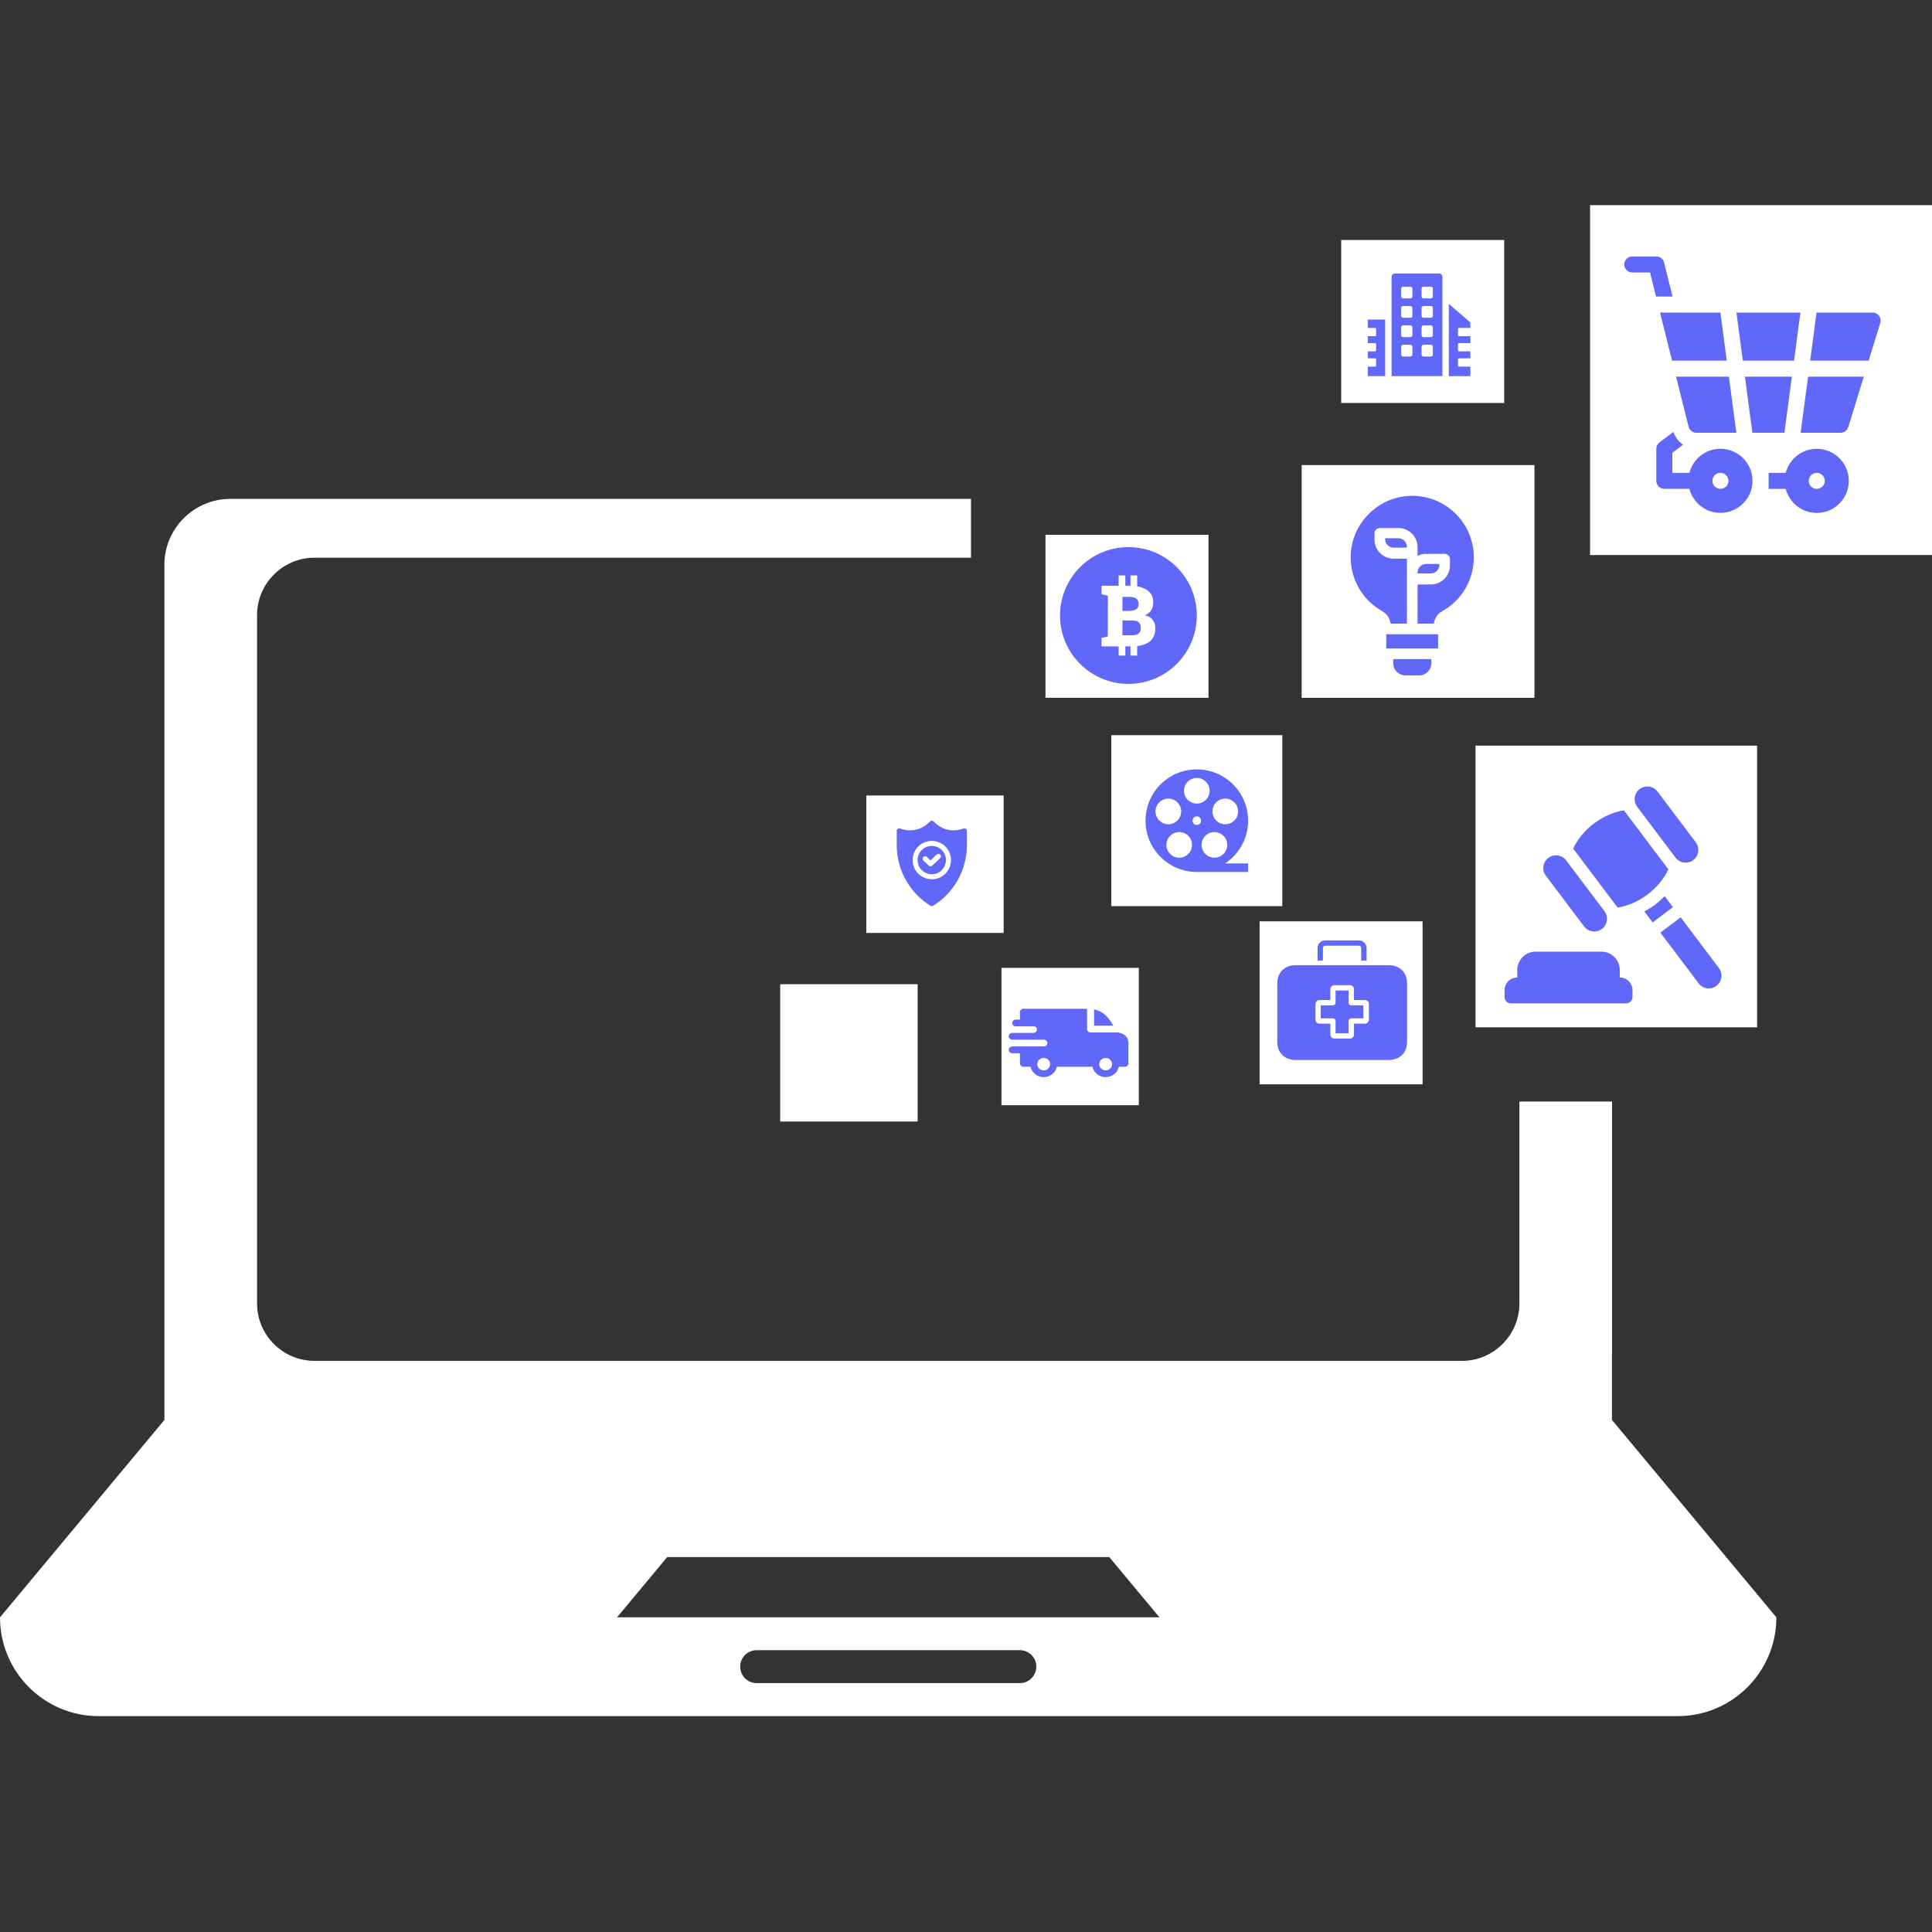 <?xml version="1.0" encoding="UTF-8"?> <svg xmlns="http://www.w3.org/2000/svg" width="113" height="113" viewBox="0 0 113 113" fill="none"><rect x="0" y="0" width="113" height="113" fill="#333333" stroke="none"/><g clip-path="url(#clip0_1152_3820)"><path d="M94.287 79.203V64.429H88.868V76.24C88.868 78.087 87.356 79.595 85.512 79.595H18.39C16.547 79.595 15.035 78.088 15.035 76.24V35.978C15.035 34.127 16.547 32.619 18.39 32.619H56.792V29.178H13.472C11.355 29.178 9.616 30.903 9.616 33.025V56.12V79.203V83.05L0 94.596C0 97.785 2.583 100.374 5.768 100.374H98.129C101.314 100.374 103.898 97.785 103.898 94.596L94.281 83.05V79.203H94.287ZM59.655 98.443H44.257C43.722 98.443 43.294 98.015 43.294 97.48C43.294 96.944 43.722 96.517 44.257 96.517H59.65C60.177 96.517 60.613 96.944 60.613 97.48C60.605 98.015 60.182 98.443 59.655 98.443ZM36.089 94.596L39.025 91.071H64.879L67.815 94.596H36.089Z" fill="white"></path><path d="M53.671 57.566H45.633V65.596H53.671V57.566Z" fill="white"></path><path d="M58.702 46.527H50.668V54.566H58.702V46.527Z" fill="white"></path><path d="M66.608 56.609H58.574V64.643H66.608V56.609Z" fill="white"></path><path d="M75 43H65V53H75V43Z" fill="white"></path><path d="M87.979 14.037H78.445V23.57H87.979V14.037Z" fill="white"></path><path d="M70.682 31.279H61.148V40.813H70.682V31.279Z" fill="white"></path><path d="M89.748 27.201H76.133V40.816H89.748V27.201Z" fill="white"></path><path d="M102.77 43.611H86.301V60.085H102.77V43.611Z" fill="white"></path><path d="M113.464 12H93V32.464H113.464V12Z" fill="white"></path><path d="M83.205 53.887H73.672V63.42H83.205V53.887Z" fill="white"></path><path d="M81.787 31.48H81.012V31.531C81.012 31.807 81.236 32.031 81.511 32.031H82.287V31.98C82.287 31.705 82.063 31.48 81.787 31.48Z" fill="#6167F8"></path><path d="M84.186 33.039V32.988H83.41C83.134 32.988 82.91 33.213 82.91 33.488V33.539H83.686C83.962 33.539 84.186 33.315 84.186 33.039Z" fill="#6167F8"></path><path d="M81.082 37.096H84.111V37.928H81.082V37.096Z" fill="#6167F8"></path><path d="M81.488 38.788C81.488 39.182 81.809 39.502 82.202 39.502H83.006C83.4 39.502 83.72 39.182 83.72 38.788V38.551H81.488V38.788Z" fill="#6167F8"></path><path d="M85.156 30.065C83.779 28.678 81.513 28.618 80.069 30.05C78.345 31.761 78.781 34.588 80.841 35.743C81.116 35.897 81.297 36.17 81.335 36.473H82.289V32.677H81.513C80.895 32.677 80.391 32.174 80.391 31.556V31.194C80.391 31.022 80.531 30.883 80.702 30.883H81.789C82.408 30.883 82.911 31.386 82.911 32.005V32.511C83.061 32.435 83.231 32.392 83.411 32.392H84.498C84.669 32.392 84.809 32.532 84.809 32.703V33.065C84.809 33.684 84.305 34.187 83.687 34.187H82.911V36.473H83.865C83.902 36.169 84.082 35.898 84.353 35.746C86.447 34.577 86.825 31.748 85.156 30.065Z" fill="#6167F8"></path><path d="M88.372 58.685H95.111C95.316 58.685 95.482 58.518 95.482 58.313V57.917C95.482 57.506 95.15 57.173 94.739 57.173V56.729C94.739 56.141 94.26 55.662 93.672 55.662H89.81C89.222 55.662 88.743 56.141 88.743 56.729V57.173C88.333 57.173 88 57.506 88 57.917V58.313C88 58.518 88.166 58.685 88.372 58.685Z" fill="#6167F8"></path><path d="M92.652 54.186C92.899 54.514 93.365 54.579 93.693 54.332C94.021 54.085 94.086 53.619 93.839 53.291L91.603 50.323C91.356 49.995 90.889 49.93 90.562 50.177C90.234 50.424 90.168 50.89 90.415 51.218L92.652 54.186Z" fill="#6167F8"></path><path d="M97.996 50.159C98.243 50.486 98.709 50.552 99.037 50.305C99.364 50.058 99.43 49.592 99.183 49.264L96.946 46.296C96.699 45.968 96.233 45.903 95.905 46.15C95.578 46.397 95.512 46.863 95.759 47.191L97.996 50.159Z" fill="#6167F8"></path><path d="M96.362 52.317C96.912 51.903 97.324 51.389 97.582 50.848L94.98 47.395C94.388 47.493 93.781 47.748 93.231 48.162C92.682 48.576 92.27 49.09 92.012 49.631L94.614 53.085C95.205 52.986 95.813 52.731 96.362 52.317Z" fill="#6167F8"></path><path d="M97.363 52.414C97.19 52.59 97.008 52.76 96.807 52.911C96.606 53.062 96.393 53.191 96.176 53.309L96.66 53.952L97.848 53.057L97.363 52.414Z" fill="#6167F8"></path><path d="M98.3 53.652L97.113 54.547L99.35 57.515C99.597 57.843 100.063 57.908 100.391 57.661C100.719 57.414 100.784 56.948 100.537 56.62L98.3 53.652Z" fill="#6167F8"></path><g clip-path="url(#clip1_1152_3820)"><path d="M65.996 35.729H65.65V34.911H66.033C66.223 34.911 66.365 34.944 66.458 35.012C66.551 35.079 66.598 35.187 66.598 35.334C66.598 35.469 66.548 35.569 66.448 35.633C66.348 35.697 66.198 35.729 65.996 35.729L65.996 35.729ZM66.522 36.344C66.454 36.311 66.365 36.294 66.254 36.294H65.65V37.154H66.213C66.382 37.154 66.509 37.121 66.594 37.054C66.68 36.987 66.722 36.886 66.722 36.749C66.722 36.647 66.706 36.562 66.673 36.495C66.641 36.428 66.591 36.377 66.522 36.344L66.522 36.344ZM70 36C70 38.209 68.209 40 66 40C63.791 40 62 38.209 62 36C62 33.791 63.791 32 66 32C68.209 32 70 33.791 70 36ZM67.572 36.752C67.572 36.63 67.551 36.517 67.509 36.412C67.467 36.307 67.401 36.218 67.312 36.144C67.222 36.07 67.107 36.018 66.966 35.987C67.131 35.919 67.254 35.819 67.334 35.686C67.413 35.554 67.453 35.404 67.453 35.237C67.453 34.912 67.328 34.668 67.078 34.504C66.92 34.4 66.723 34.33 66.487 34.291H66.512V33.656H66.121V34.259C66.092 34.258 66.063 34.258 66.033 34.258H65.819V33.656H65.429V34.258H64.428V34.76L64.796 34.838V37.227L64.428 37.305V37.804H65.429V38.344H65.819V37.804H66.121V38.344H66.512V37.789C66.81 37.757 67.047 37.674 67.224 37.539C67.456 37.362 67.572 37.1 67.572 36.752V36.752Z" fill="#6167F8"></path></g><g clip-path="url(#clip2_1152_3820)"><path d="M73 48C73 46.343 71.657 45 70 45C68.343 45 67 46.343 67 48C67 49.657 68.343 51 70 51H73V50.5H71.656C72.495 49.945 73 49.006 73 48ZM71.469 50.023C71.134 50.266 70.665 50.192 70.422 49.857C70.178 49.522 70.253 49.053 70.588 48.809C70.923 48.566 71.392 48.64 71.635 48.975C71.879 49.31 71.805 49.779 71.469 50.023ZM71.433 46.746C71.826 46.618 72.25 46.834 72.378 47.227C72.506 47.621 72.29 48.045 71.896 48.172C71.502 48.3 71.079 48.085 70.951 47.691C70.823 47.297 71.039 46.874 71.433 46.746ZM70 45.5C70.414 45.5 70.75 45.836 70.75 46.25C70.75 46.664 70.414 47 70 47C69.586 47 69.25 46.664 69.25 46.25C69.25 45.836 69.586 45.5 70 45.5ZM67.622 47.227C67.75 46.834 68.174 46.618 68.567 46.746C68.961 46.874 69.177 47.297 69.049 47.691C68.921 48.085 68.498 48.3 68.104 48.172C67.71 48.045 67.494 47.621 67.622 47.227ZM69.578 49.857C69.335 50.192 68.866 50.266 68.531 50.023C68.195 49.779 68.121 49.31 68.365 48.975C68.608 48.64 69.077 48.566 69.412 48.809C69.747 49.053 69.822 49.522 69.578 49.857ZM69.75 48C69.75 47.862 69.862 47.75 70 47.75C70.138 47.75 70.25 47.862 70.25 48C70.25 48.138 70.138 48.25 70 48.25C69.862 48.25 69.75 48.138 69.75 48Z" fill="#6167F8"></path></g><path d="M79.031 58.803C78.945 58.803 78.875 58.734 78.875 58.647V57.934H78.116V58.647C78.116 58.734 78.046 58.803 77.96 58.803H77.246V59.561H77.96C78.046 59.561 78.116 59.631 78.116 59.717V60.431H78.874V59.717C78.874 59.631 78.943 59.561 79.03 59.561H79.745V58.803H79.031Z" fill="#6167F8"></path><path d="M81.22 56.451H75.785C75.288 56.451 74.707 56.734 74.707 57.529V60.923C74.707 61.718 75.288 62 75.785 62H81.22C81.716 62 82.297 61.718 82.297 60.923V57.529C82.297 56.734 81.718 56.451 81.22 56.451ZM80.064 59.64C80.064 59.769 79.96 59.873 79.831 59.873H79.194V60.51C79.194 60.639 79.09 60.743 78.961 60.743H78.043C77.915 60.743 77.81 60.639 77.81 60.51V59.873H77.175C77.046 59.874 76.941 59.77 76.94 59.642C76.94 59.641 76.94 59.641 76.94 59.64V58.724C76.94 58.595 77.045 58.491 77.173 58.491H77.81V57.854C77.81 57.725 77.915 57.621 78.043 57.621H78.96C79.088 57.621 79.192 57.725 79.192 57.854V58.491H79.83C79.958 58.49 80.063 58.593 80.064 58.722C80.064 58.723 80.064 58.723 80.064 58.724V59.64Z" fill="#6167F8"></path><path d="M79.499 55.001C79.482 55 79.465 55 79.448 55.001H77.543C77.292 54.986 77.077 55.178 77.063 55.429C77.062 55.446 77.062 55.463 77.063 55.48V56.183H77.376L77.377 55.48C77.377 55.435 77.377 55.313 77.544 55.313H79.448C79.615 55.313 79.615 55.433 79.615 55.48V56.183H79.928V55.48C79.942 55.23 79.75 55.015 79.499 55.001Z" fill="#6167F8"></path><path fill-rule="evenodd" clip-rule="evenodd" d="M63.99 59.04C64.597 59.176 64.829 59.519 65.12 59.99H63.99V59.04ZM60.444 60.03C60.562 60.03 60.648 60.085 60.648 60.215C60.648 60.324 60.557 60.412 60.444 60.413H59.205C59.092 60.413 59 60.501 59 60.611C59 60.72 59.092 60.809 59.205 60.809H61.051C61.165 60.809 61.257 60.897 61.257 61.007C61.257 61.116 61.165 61.205 61.052 61.205H59.205C59.092 61.205 59 61.293 59 61.403C59 61.512 59.092 61.601 59.205 61.601H59.656V62.195C59.656 62.304 59.748 62.393 59.861 62.393H60.274C60.347 62.742 60.667 63 61.044 63C61.421 63 61.741 62.742 61.814 62.393H63.897C63.97 62.742 64.29 63 64.667 63C65.044 63 65.364 62.742 65.437 62.393H65.795C65.908 62.393 66 62.304 66 62.195V61.007C66 60.426 65.365 60.387 65.365 60.386H63.785C63.672 60.386 63.58 60.297 63.58 60.188V59H59.861C59.748 59 59.656 59.089 59.656 59.198V59.634H59.41C59.297 59.634 59.205 59.722 59.205 59.832C59.205 59.941 59.297 60.03 59.41 60.03H60.444ZM64.933 61.984C65.08 62.126 65.08 62.356 64.933 62.498C64.697 62.726 64.291 62.563 64.291 62.241C64.291 61.918 64.697 61.756 64.933 61.984ZM61.31 61.984C61.457 62.126 61.457 62.356 61.31 62.498C61.074 62.726 60.668 62.563 60.668 62.241C60.668 61.918 61.074 61.756 61.31 61.984Z" fill="#6167F8"></path><path d="M104.804 22.029H102.059L102.494 25.311H104.369L104.804 22.029Z" fill="#6167F8"></path><path d="M104.931 21.094L105.304 18.281H101.562L101.936 21.094H104.931Z" fill="#6167F8"></path><path d="M109.904 18.472C109.816 18.352 109.676 18.281 109.527 18.281H106.246L105.875 21.094H109.296L109.975 18.888C110.019 18.745 109.993 18.591 109.904 18.472Z" fill="#6167F8"></path><path d="M105.316 25.311H107.656C107.862 25.311 108.043 25.176 108.104 24.98L109.012 22.029H105.754L105.316 25.311Z" fill="#6167F8"></path><path d="M98.763 24.955C98.815 25.164 99.002 25.311 99.218 25.311H101.557L101.12 22.029H98.031L98.763 24.955Z" fill="#6167F8"></path><path d="M97.33 15.355C97.278 15.146 97.09 15 96.875 15H95.469C95.21 15 95 15.21 95 15.469C95 15.727 95.21 15.938 95.469 15.938H96.509L96.86 17.344H97.827L97.33 15.355Z" fill="#6167F8"></path><path d="M97.797 21.094H100.995L100.624 18.281H97.094L97.797 21.094Z" fill="#6167F8"></path><path d="M100.625 26.248C99.753 26.248 99.021 26.847 98.812 27.655H97.812V26.483L98.443 26.01C98.18 25.835 97.979 25.575 97.881 25.26L97.062 25.873C96.944 25.962 96.875 26.101 96.875 26.248V28.123C96.875 28.382 97.085 28.592 97.344 28.592H97.812H98.812C99.021 29.399 99.753 29.998 100.625 29.998C101.659 29.998 102.5 29.157 102.5 28.123C102.5 27.09 101.659 26.248 100.625 26.248ZM100.625 28.592C100.366 28.592 100.156 28.382 100.156 28.123C100.156 27.865 100.366 27.655 100.625 27.655C100.884 27.655 101.094 27.865 101.094 28.123C101.094 28.382 100.884 28.592 100.625 28.592Z" fill="#6167F8"></path><path d="M106.258 26.25C105.386 26.25 104.654 26.849 104.444 27.656H103.445V28.594H104.444C104.654 29.401 105.386 30 106.258 30C107.292 30 108.133 29.159 108.133 28.125C108.133 27.091 107.292 26.25 106.258 26.25ZM106.258 28.594C105.999 28.594 105.789 28.384 105.789 28.125C105.789 27.866 105.999 27.656 106.258 27.656C106.517 27.656 106.727 27.866 106.727 28.125C106.727 28.384 106.517 28.594 106.258 28.594Z" fill="#6167F8"></path><path d="M85.275 19.237V19.604C85.276 19.619 85.281 19.634 85.292 19.645C85.302 19.655 85.316 19.661 85.331 19.662H86V20.07H85.331C85.316 20.07 85.302 20.076 85.291 20.087C85.281 20.098 85.275 20.112 85.275 20.128V20.495C85.276 20.51 85.281 20.524 85.292 20.535C85.302 20.546 85.316 20.552 85.331 20.552H86V20.959H85.331C85.316 20.959 85.302 20.965 85.291 20.976C85.281 20.987 85.275 21.002 85.275 21.017V21.384C85.276 21.4 85.281 21.414 85.292 21.425C85.302 21.436 85.316 21.442 85.331 21.442H86V21.999H84.738V17.776L86 18.86V19.179H85.331C85.316 19.179 85.302 19.185 85.291 19.196C85.281 19.207 85.275 19.222 85.275 19.237ZM81.016 18.691H80V19.18H80.428C80.436 19.18 80.443 19.181 80.45 19.184C80.457 19.187 80.463 19.191 80.468 19.197C80.473 19.202 80.478 19.208 80.48 19.215C80.483 19.223 80.485 19.23 80.485 19.238V19.605C80.484 19.62 80.478 19.635 80.468 19.646C80.457 19.657 80.443 19.663 80.428 19.663H80V20.071H80.428C80.436 20.071 80.443 20.072 80.45 20.075C80.457 20.078 80.463 20.082 80.468 20.087C80.473 20.093 80.478 20.099 80.48 20.106C80.483 20.113 80.485 20.121 80.485 20.128V20.496C80.484 20.511 80.478 20.526 80.468 20.537C80.457 20.547 80.443 20.553 80.428 20.553H80V20.959H80.428C80.436 20.959 80.443 20.96 80.45 20.963C80.457 20.966 80.463 20.97 80.468 20.976C80.473 20.981 80.478 20.988 80.48 20.995C80.483 21.002 80.485 21.01 80.485 21.017V21.384C80.484 21.4 80.478 21.414 80.468 21.425C80.457 21.436 80.443 21.442 80.428 21.442H80V21.999H81.016V18.691ZM84.363 22H81.391V16.196C81.391 16.144 81.411 16.094 81.446 16.057C81.481 16.021 81.529 16 81.579 16H84.177C84.227 16 84.275 16.021 84.31 16.057C84.345 16.094 84.365 16.144 84.365 16.196V22H84.363ZM82.608 20.278C82.608 20.263 82.605 20.248 82.6 20.234C82.594 20.22 82.586 20.207 82.575 20.196C82.565 20.186 82.553 20.177 82.539 20.171C82.526 20.166 82.511 20.163 82.497 20.163H82.062C82.048 20.163 82.033 20.166 82.02 20.171C82.006 20.177 81.994 20.186 81.984 20.196C81.973 20.207 81.965 20.22 81.959 20.234C81.954 20.248 81.951 20.263 81.951 20.278V20.734C81.951 20.75 81.954 20.765 81.959 20.779C81.965 20.793 81.973 20.806 81.984 20.817C81.994 20.828 82.006 20.836 82.02 20.842C82.033 20.848 82.048 20.851 82.062 20.851H82.498C82.528 20.851 82.556 20.839 82.577 20.817C82.598 20.795 82.61 20.765 82.61 20.734L82.608 20.278ZM82.608 19.147C82.608 19.116 82.596 19.086 82.575 19.064C82.555 19.043 82.526 19.03 82.497 19.03H82.062C82.033 19.03 82.004 19.043 81.984 19.064C81.963 19.086 81.951 19.116 81.951 19.147V19.602C81.951 19.633 81.963 19.663 81.984 19.684C82.004 19.706 82.033 19.718 82.062 19.718H82.498C82.528 19.718 82.556 19.706 82.577 19.684C82.598 19.663 82.61 19.633 82.61 19.602L82.608 19.147ZM82.608 18.014C82.608 17.983 82.596 17.954 82.575 17.932C82.555 17.91 82.526 17.898 82.497 17.898H82.062C82.033 17.898 82.004 17.91 81.984 17.932C81.963 17.954 81.951 17.983 81.951 18.014V18.471C81.951 18.501 81.963 18.531 81.984 18.553C82.004 18.575 82.033 18.587 82.062 18.587H82.498C82.528 18.587 82.556 18.575 82.577 18.553C82.598 18.531 82.61 18.501 82.61 18.471L82.608 18.014ZM82.608 16.882C82.608 16.867 82.605 16.852 82.6 16.837C82.594 16.823 82.586 16.811 82.575 16.8C82.565 16.789 82.553 16.781 82.539 16.775C82.526 16.769 82.511 16.766 82.497 16.766H82.062C82.048 16.766 82.033 16.769 82.02 16.775C82.006 16.781 81.994 16.789 81.984 16.8C81.973 16.811 81.965 16.823 81.959 16.837C81.954 16.852 81.951 16.867 81.951 16.882V17.337C81.951 17.352 81.954 17.368 81.959 17.382C81.965 17.396 81.973 17.409 81.983 17.42C81.994 17.431 82.006 17.44 82.02 17.445C82.033 17.451 82.048 17.454 82.062 17.454H82.498C82.528 17.454 82.556 17.441 82.576 17.419C82.597 17.397 82.608 17.368 82.608 17.337V16.882ZM83.806 20.278C83.806 20.248 83.794 20.218 83.773 20.197C83.752 20.175 83.724 20.163 83.695 20.163H83.258C83.243 20.163 83.229 20.166 83.215 20.171C83.202 20.177 83.189 20.186 83.179 20.196C83.169 20.207 83.16 20.22 83.155 20.234C83.149 20.248 83.146 20.263 83.146 20.278V20.734C83.146 20.765 83.158 20.795 83.179 20.817C83.2 20.839 83.228 20.851 83.258 20.851H83.695C83.724 20.851 83.753 20.839 83.774 20.817C83.794 20.795 83.806 20.765 83.806 20.734V20.278ZM83.806 19.147C83.806 19.116 83.794 19.086 83.774 19.064C83.753 19.043 83.724 19.03 83.695 19.03H83.258C83.228 19.03 83.2 19.043 83.179 19.064C83.158 19.086 83.146 19.116 83.146 19.147V19.602C83.146 19.633 83.158 19.663 83.179 19.684C83.2 19.706 83.228 19.718 83.258 19.718H83.695C83.724 19.718 83.753 19.706 83.774 19.684C83.794 19.663 83.806 19.633 83.806 19.602V19.147ZM83.806 18.014C83.806 17.983 83.794 17.954 83.774 17.932C83.753 17.91 83.724 17.898 83.695 17.898H83.258C83.228 17.898 83.2 17.91 83.179 17.932C83.158 17.954 83.146 17.983 83.146 18.014V18.471C83.146 18.501 83.158 18.531 83.179 18.553C83.2 18.575 83.228 18.587 83.258 18.587H83.695C83.724 18.587 83.752 18.574 83.773 18.553C83.794 18.531 83.806 18.501 83.806 18.471V18.014ZM83.806 16.882C83.806 16.851 83.794 16.822 83.773 16.8C83.752 16.779 83.724 16.766 83.695 16.766H83.258C83.243 16.766 83.229 16.769 83.215 16.775C83.202 16.781 83.189 16.789 83.179 16.8C83.169 16.811 83.16 16.823 83.155 16.837C83.149 16.852 83.146 16.867 83.146 16.882V17.337C83.146 17.368 83.158 17.398 83.179 17.419C83.2 17.441 83.228 17.453 83.258 17.453H83.695C83.724 17.453 83.753 17.441 83.774 17.419C83.794 17.398 83.806 17.368 83.806 17.337V16.882Z" fill="#6167F8"></path><g clip-path="url(#clip3_1152_3820)"><path d="M54.498 49.475C54.334 49.475 54.173 49.523 54.037 49.614C53.9 49.706 53.794 49.835 53.731 49.987C53.668 50.139 53.652 50.306 53.684 50.467C53.716 50.628 53.795 50.776 53.911 50.892C54.027 51.008 54.175 51.087 54.336 51.119C54.497 51.151 54.664 51.134 54.816 51.072C54.967 51.009 55.097 50.902 55.188 50.766C55.279 50.629 55.328 50.469 55.328 50.305C55.328 50.085 55.24 49.874 55.085 49.718C54.929 49.562 54.718 49.475 54.498 49.475ZM54.989 50.191L54.525 50.631C54.498 50.657 54.462 50.671 54.425 50.671C54.387 50.671 54.351 50.657 54.324 50.631L54.007 50.331C53.979 50.304 53.962 50.267 53.961 50.228C53.96 50.19 53.975 50.152 54.001 50.124C54.028 50.096 54.065 50.079 54.103 50.078C54.142 50.077 54.18 50.091 54.208 50.118L54.425 50.323L54.788 49.979C54.802 49.965 54.818 49.954 54.836 49.947C54.855 49.94 54.874 49.936 54.893 49.937C54.913 49.937 54.932 49.941 54.95 49.949C54.968 49.957 54.984 49.968 54.997 49.982C55.011 49.996 55.021 50.013 55.028 50.031C55.035 50.05 55.038 50.069 55.037 50.089C55.037 50.108 55.032 50.127 55.024 50.145C55.016 50.163 55.004 50.178 54.989 50.192V50.191Z" fill="#6167F8"></path><path d="M56.487 48.475C56.468 48.462 56.445 48.453 56.422 48.45C56.398 48.447 56.374 48.45 56.352 48.459C56.056 48.573 55.733 48.596 55.424 48.525C55.115 48.454 54.834 48.291 54.619 48.059L54.607 48.047C54.594 48.032 54.577 48.02 54.559 48.012C54.54 48.004 54.52 48 54.5 48C54.48 48 54.46 48.004 54.442 48.012C54.423 48.02 54.407 48.032 54.393 48.047L54.381 48.059C54.166 48.291 53.885 48.454 53.576 48.525C53.267 48.596 52.944 48.574 52.648 48.459C52.626 48.45 52.602 48.447 52.578 48.45C52.555 48.453 52.532 48.462 52.513 48.475C52.493 48.488 52.477 48.507 52.466 48.528C52.455 48.548 52.449 48.572 52.449 48.596V49.431C52.449 50.141 52.63 50.84 52.976 51.46C53.321 52.081 53.819 52.603 54.423 52.978C54.446 52.992 54.473 53 54.5 53C54.527 53 54.554 52.992 54.577 52.978C55.181 52.603 55.679 52.081 56.024 51.46C56.37 50.84 56.551 50.141 56.551 49.431V48.596C56.551 48.572 56.545 48.548 56.534 48.528C56.523 48.507 56.507 48.489 56.487 48.475ZM54.5 51.428C54.278 51.428 54.061 51.362 53.876 51.239C53.691 51.115 53.547 50.94 53.462 50.734C53.377 50.529 53.355 50.303 53.398 50.086C53.442 49.868 53.549 49.668 53.706 49.511C53.863 49.353 54.063 49.246 54.281 49.203C54.499 49.16 54.725 49.182 54.93 49.267C55.135 49.352 55.31 49.496 55.434 49.681C55.557 49.865 55.623 50.083 55.623 50.305C55.623 50.602 55.504 50.888 55.294 51.098C55.083 51.309 54.798 51.427 54.5 51.428Z" fill="#6167F8"></path></g></g><defs><clipPath id="clip0_1152_3820"><rect width="113" height="113" fill="white"></rect></clipPath><clipPath id="clip1_1152_3820"><rect width="8" height="8" fill="white" transform="translate(62 32)"></rect></clipPath><clipPath id="clip2_1152_3820"><rect width="6" height="6" fill="white" transform="translate(67 45)"></rect></clipPath><clipPath id="clip3_1152_3820"><rect width="5" height="5" fill="white" transform="translate(52 48)"></rect></clipPath></defs></svg> 